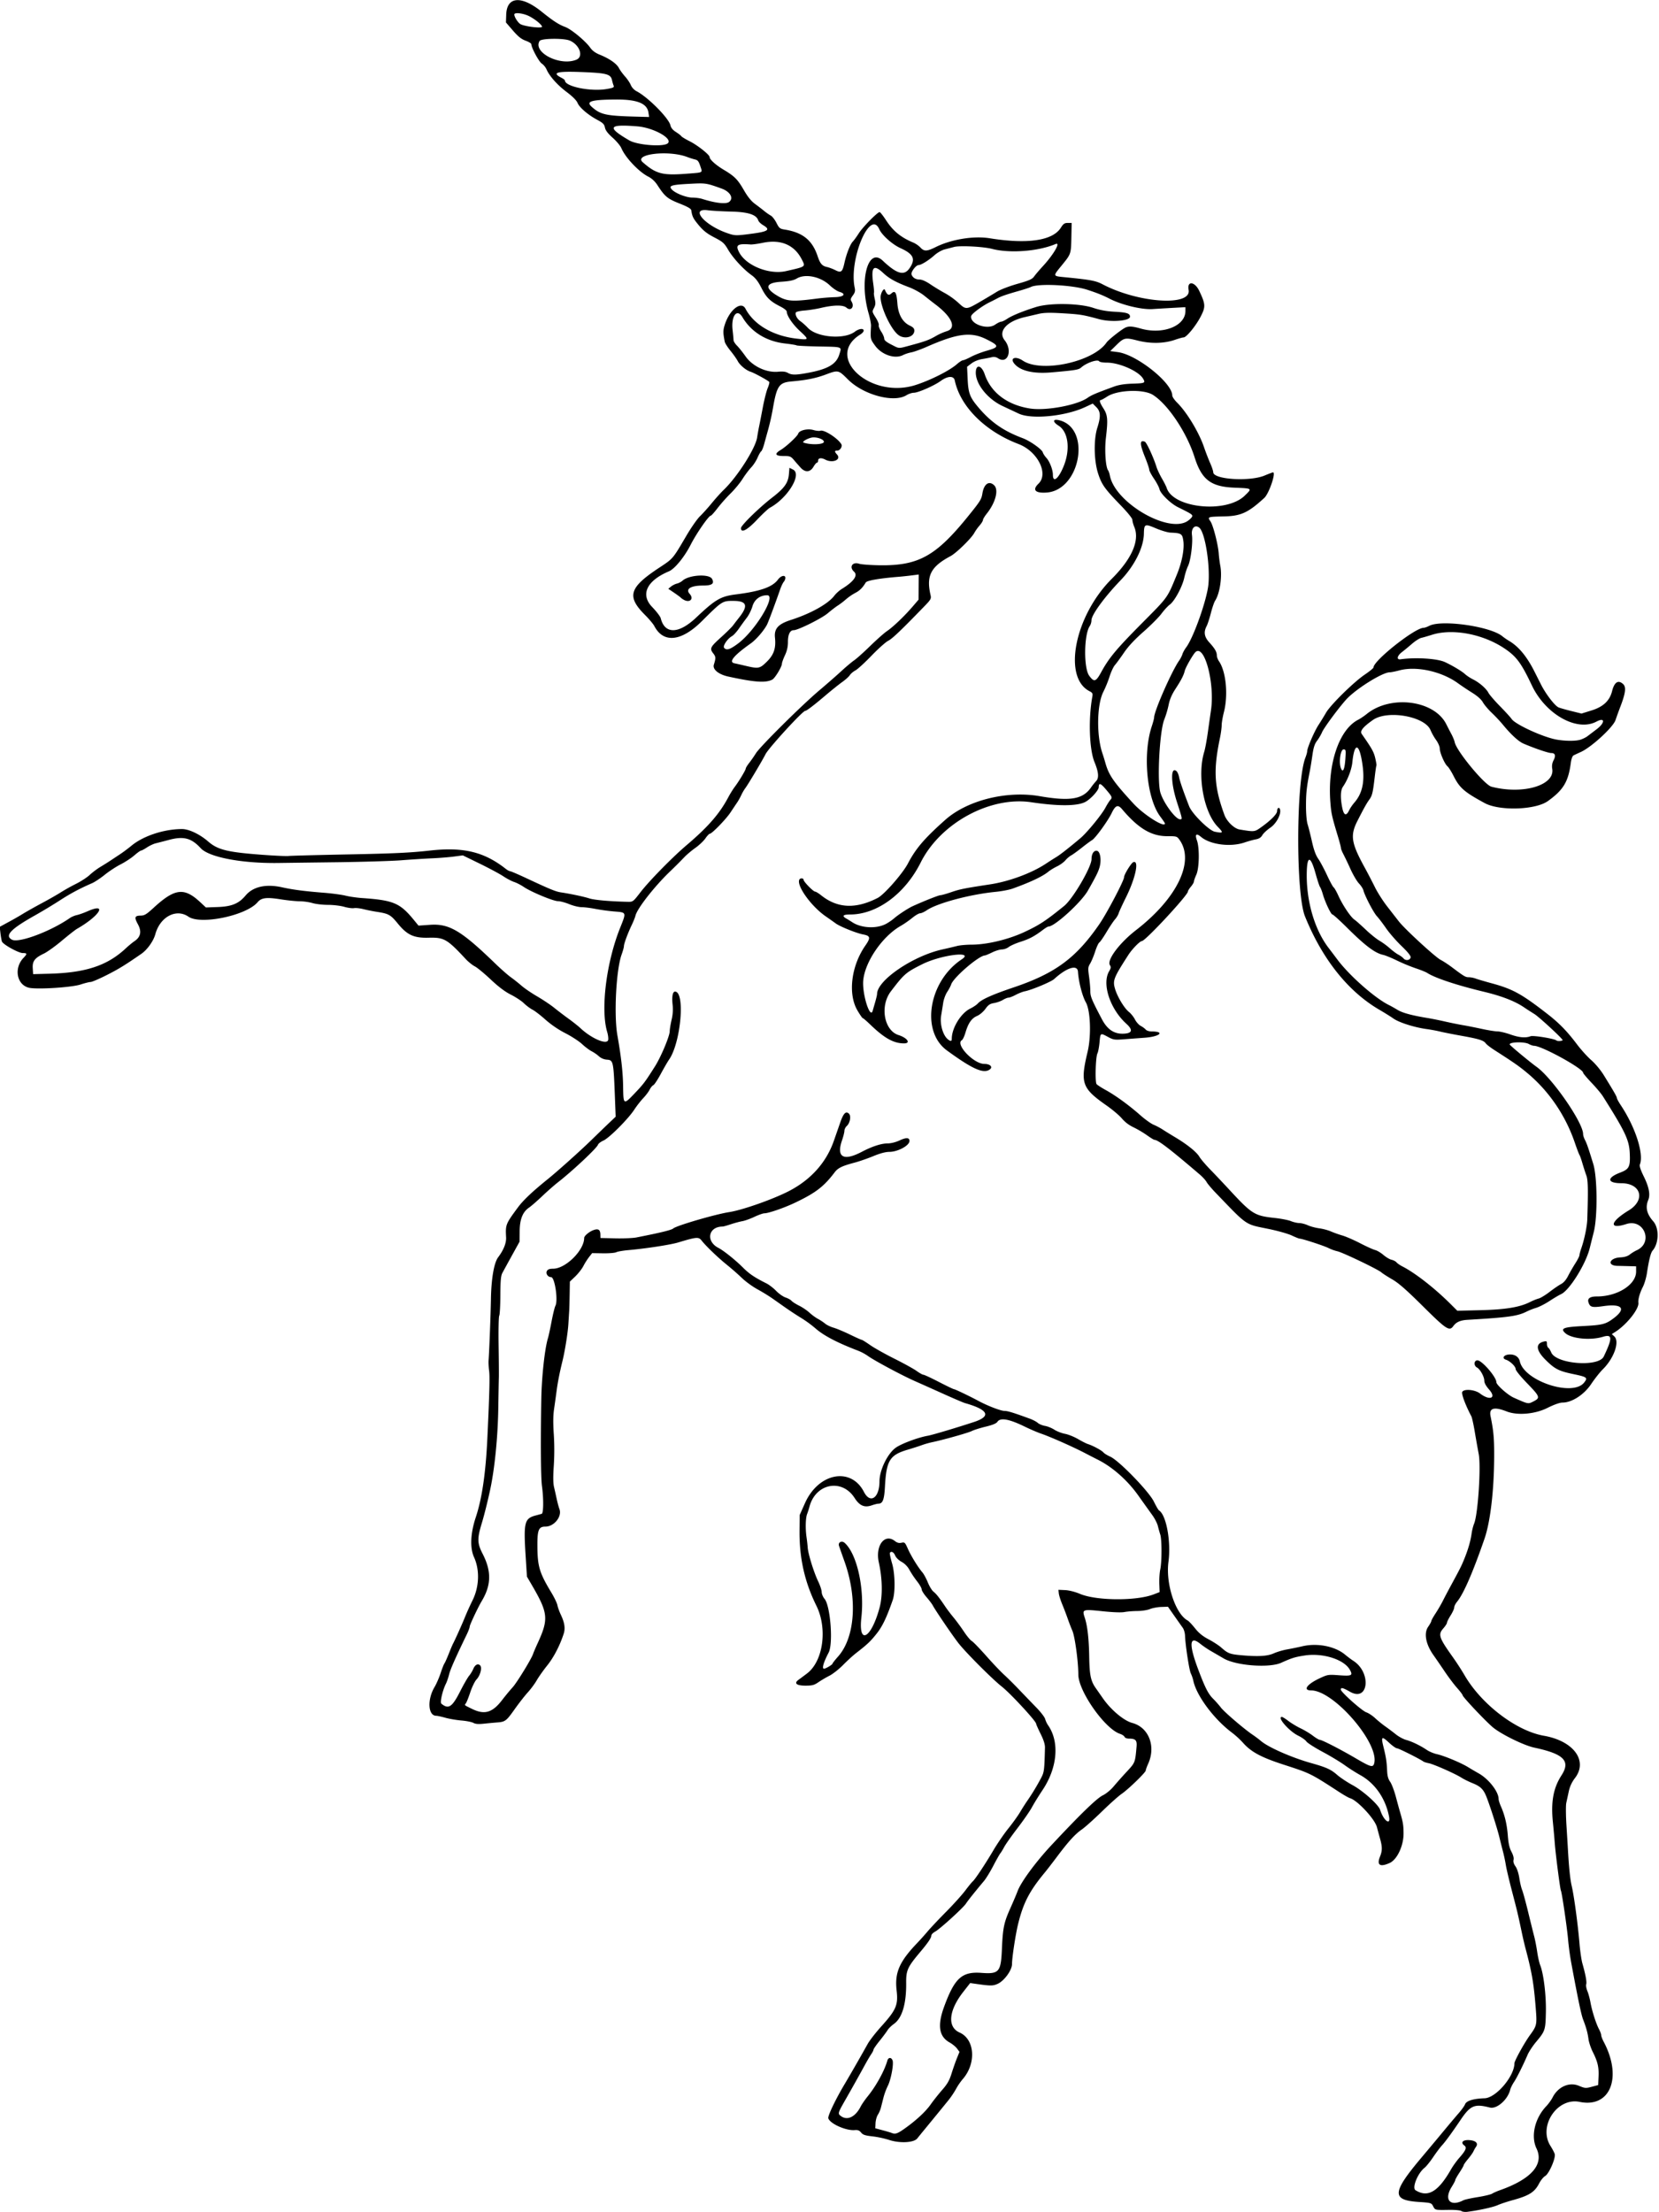 <?xml version="1.0"?>
<svg xmlns="http://www.w3.org/2000/svg" height="275.4" width="206.55" viewBox="0 0 206.55 275.4">
  <path d="M181.95 275.25c-.124-.088-.799-.152-1.5-.142-1.805.027-1.77.035-2.017-.445-.22-.427-.258-.438-1.807-.543-3.397-.232-3.332-1.148.394-5.573.773-.918 1.979-2.36 2.68-3.207.701-.846 1.566-1.873 1.922-2.281.356-.409.708-.901.781-1.094.167-.438 1.029-.704 2.437-.751 1.416-.048 3.703-2.73 3.71-4.352.003-.312 1.232-2.541 1.94-3.515.854-1.173.879-1.292.712-3.374-.254-3.167-.477-4.447-1.333-7.65a51.44 51.44 0 01-.444-1.95c-.443-2.104-.513-2.395-1.181-4.95-.346-1.32-.687-2.771-.76-3.225a20.494 20.494 0 00-.347-1.65 124.87 124.87 0 01-.471-1.875c-.274-1.131-1.24-4.123-1.645-5.1-.354-.85-.731-1.204-1.7-1.592-.465-.187-1.082-.492-1.371-.678-.752-.485-3.467-1.687-4.067-1.8-.28-.054-.575-.146-.658-.206-.456-.33-3.09-1.65-3.296-1.65-.133 0-.578-.313-.988-.697-.913-.854-1.017-.778-.697.514.32 1.291.406 1.847.455 2.968.029.657.134 1.041.379 1.385.186.262.506 1.101.71 1.866.204.764.44 1.626.525 1.915.368 1.257.43 1.636.433 2.662.005 1.523-.802 3.241-1.719 3.658-1.21.55-1.638.277-1.218-.773.3-.753.303-1.212.01-2.252-.127-.45-.3-1.09-.384-1.42-.259-1.014-2.408-3.333-3.352-3.616-.17-.05-.747-.377-1.283-.725-3.67-2.382-3.62-2.357-6.995-3.454-2.816-.915-4.047-1.58-5.066-2.739a10.69 10.69 0 00-1.351-1.237c-2.237-1.671-4.417-4.594-4.813-6.454a4.512 4.512 0 00-.314-.923c-.201-.393-.682-3.533-.722-4.714-.012-.337-.14-.775-.287-.975-.147-.2-.62-.87-1.053-1.488l-.786-1.125-.838.028c-.461.015-1.09.133-1.4.262-.31.13-1.008.238-1.556.242-.547.004-1.277.061-1.624.128-.39.075-1.436.037-2.747-.102-2.481-.261-2.54-.24-2.19.816.33.995.515 2.624.552 4.851.037 2.264.192 3.02.801 3.885.255.363.656.937.891 1.275 1.013 1.458 2.609 2.798 3.67 3.083 2.053.551 2.966 2.902 1.975 5.086-.163.36-.297.732-.297.829 0 .24-2.173 2.348-3 2.91-.371.252-1.485 1.247-2.475 2.211-.99.964-2.104 1.961-2.475 2.217-.832.572-1.647 1.465-3.075 3.365-.604.805-1.295 1.7-1.535 1.989-1.925 2.319-2.695 3.807-3.34 6.45-.318 1.308-.754 4.183-.752 4.963.002.75-.967 2.087-1.778 2.453-.606.273-.86.273-2.813-.006l-.618-.088-.857 1.095c-1.826 2.334-2.012 4.38-.46 5.066 1.906.843 2.102 3.85.379 5.814a7.876 7.876 0 00-.83 1.22c-.21.39-.631 1.017-.938 1.395a687.254 687.254 0 01-2.87 3.513 125.88 125.88 0 00-1.015 1.246c-.42.53-2.175.621-3.498.182a12.274 12.274 0 00-2.092-.447c-.902-.099-1.172-.19-1.4-.472-.214-.263-.408-.339-.786-.306-1.09.094-3.08-.793-3.294-1.468-.091-.288.933-2.425 2.076-4.33a248.91 248.91 0 002.826-4.93c.236-.426.996-1.405 1.69-2.175 1.86-2.065 2.12-2.67 1.913-4.475-.256-2.226.337-3.589 2.578-5.928.338-.352.918-1 1.289-1.439.371-.439 1.413-1.543 2.314-2.453.902-.91 1.968-2.094 2.37-2.63.402-.536.815-1.043.918-1.125.277-.222 1.583-2.188 2.59-3.9.486-.824 1.319-2.039 1.851-2.7.533-.66 1.188-1.571 1.456-2.025.268-.454.676-1.095.907-1.424a28.373 28.373 0 001.762-2.926c.332-.658.362-.914.433-3.675.01-.414-.158-.95-.543-1.726-.307-.62-.558-1.186-.558-1.259 0-.318-3.189-3.767-4.275-4.624-1.21-.955-4.546-4.303-5.422-5.441-.808-1.05-2.852-4.058-3.181-4.68-.096-.18-.444-.64-.773-1.021-.33-.38-.6-.814-.6-.964 0-.149-.258-.6-.574-1.003a12.21 12.21 0 01-.94-1.405 2.53 2.53 0 00-.982-1.014c-.364-.2-.694-.526-.804-.79-.177-.427-.496-.586-.656-.327-.041.067.084.67.28 1.34.366 1.262.404 3.593.072 4.539-.779 2.221-1.288 3.283-2.009 4.186-.773.97-1.143 1.319-2.555 2.414-.372.289-1.1.953-1.616 1.477s-1.278 1.123-1.69 1.333c-.413.209-1.032.574-1.377.81-.534.366-.773.43-1.617.43-1.126 0-1.47-.3-.85-.739.183-.13.657-.483 1.053-.784 2.01-1.529 2.565-5.58 1.157-8.43-1.46-2.953-2.126-5.92-2.097-9.329l.017-1.956.657-1.476c1.684-3.781 5.732-4.553 7.348-1.4.783 1.526 1.927.745 1.932-1.321.004-1.388.98-3.416 2.009-4.175.672-.495 2.791-1.29 4.007-1.5.567-.1 3.487-.97 5.757-1.715 2.175-.716 1.792-1.519-1.121-2.349-.206-.058-1.388-.563-2.625-1.12a764.688 764.688 0 00-3.675-1.645c-1.604-.71-5.064-2.568-5.826-3.128a6.16 6.16 0 00-1.2-.636c-2.622-1.004-4.3-1.886-5.337-2.808a14.407 14.407 0 00-1.725-1.255 42.621 42.621 0 01-1.987-1.305l-1.697-1.193a23.882 23.882 0 00-1.791-1.09c-.602-.33-1.467-.96-1.923-1.402a32.517 32.517 0 00-1.859-1.63c-1.109-.892-2.629-2.35-3.156-3.03-.364-.47-.61-.45-2.9.239-.984.296-4.016.762-6.224.958-.66.058-1.334.176-1.498.261-.164.086-.907.147-1.652.135l-1.354-.022-.38.485a8.45 8.45 0 00-.71 1.123c-.18.35-.632.93-1.004 1.287l-.677.649-.026 1.563c-.014.86-.04 1.8-.058 2.088l-.103 1.65c-.067 1.084-.425 3.328-.731 4.575-.352 1.432-.587 2.626-.726 3.675-.081.619-.226 1.652-.32 2.297-.121.818-.132 1.77-.037 3.15a31.733 31.733 0 010 3.928c-.095 1.362-.085 2.165.033 2.663.092.391.244 1.066.336 1.5.093.433.244.99.336 1.237.34.919-.664 2.171-1.742 2.174-.853.002-1.016.398-1.004 2.44.015 2.522.256 3.322 1.741 5.779.363.601.702 1.31.753 1.575.05.265.243.798.426 1.184.461.968.57 1.68.36 2.34-.466 1.455-1.238 2.949-2.048 3.958-.485.605-1.074 1.438-1.309 1.85-.234.413-.736 1.092-1.116 1.51-.38.417-1.129 1.378-1.665 2.135-1.015 1.433-1.154 1.537-2.163 1.612-.337.025-1.057.093-1.6.15-.717.076-1.087.05-1.35-.098-.2-.111-.868-.245-1.487-.296-.619-.052-1.517-.205-1.995-.34s-.991-.248-1.14-.248c-1.023 0-1.143-2.01-.213-3.575.229-.385.57-1.166.758-1.736.188-.57.4-1.11.471-1.2s.313-.632.54-1.203c.225-.572.468-1.146.54-1.275.232-.425 1.216-2.62 1.516-3.386a34.5 34.5 0 01.92-2.025c.822-1.67.891-3.76.178-5.325-.534-1.173-.457-2.971.214-4.996.773-2.331 1.234-5.488 1.44-9.854.259-5.52.314-7.624.22-8.346-.06-.442-.09-1.04-.069-1.329.089-1.23.257-5.64.293-7.65.044-2.523.386-4.498.895-5.175.68-.904 1.029-1.773.992-2.475-.084-1.592-.057-1.66 1.436-3.69.689-.937 1.772-1.965 3.81-3.613 1.18-.953 4-3.482 5.339-4.787.753-.734 1.75-1.697 2.214-2.139l.844-.803-.082-2.122c-.188-4.876-.195-4.912-1.047-4.98a1.67 1.67 0 01-.954-.413 4.693 4.693 0 00-.906-.627c-.281-.142-.821-.547-1.2-.9-.38-.353-1.313-.96-2.075-1.349a12.425 12.425 0 01-2.473-1.682c-.598-.536-1.324-1.096-1.614-1.245-.29-.148-.772-.507-1.07-.798-.299-.29-1.03-.774-1.625-1.073-.74-.373-1.535-.972-2.515-1.894-.788-.743-1.677-1.475-1.975-1.628-.298-.153-.812-.568-1.142-.922-2.324-2.492-2.682-2.696-4.627-2.646-1.825.048-2.66-.339-3.828-1.772-.883-1.083-1.128-1.221-2.57-1.445a22.342 22.342 0 01-1.735-.346c-.418-.107-.934-.161-1.148-.12-.214.04-.76-.034-1.214-.166-.453-.132-1.36-.24-2.015-.24s-1.522-.1-1.927-.223a6.656 6.656 0 00-1.593-.225c-.47-.001-1.538-.11-2.371-.242-1.775-.28-2.4-.202-2.875.36-1.401 1.66-7.092 2.848-8.61 1.8-1.522-1.052-3.528.011-4.124 2.185-.232.847-.998 1.924-1.727 2.43-2.054 1.423-2.854 1.913-4.358 2.672-.92.464-1.806.843-1.968.843-.163 0-.727.141-1.253.313-1.14.373-5.493.641-6.452.398-1.506-.382-1.87-2.443-.656-3.71.487-.508.474-.6-.085-.6-.528 0-2.455-1.065-2.597-1.435-.05-.133-.134-.599-.186-1.036l-.093-.794 1.03-.561c.568-.3 1.403-.78 1.857-1.06.454-.28 1.534-.887 2.4-1.35.866-.464 1.92-1.066 2.341-1.338a24.04 24.04 0 011.875-1.046c.61-.304 1.38-.805 1.71-1.114.33-.308.927-.757 1.328-.997s.983-.605 1.292-.812l1.222-.811c.361-.24.96-.69 1.332-.999 1.477-1.228 4.039-2.077 6.3-2.087.867-.004 2.212.635 3.271 1.552 1.2 1.04 2.408 1.334 6.78 1.656 1.525.113 2.977.178 3.224.145.248-.032 3.623-.121 7.5-.197 5.64-.11 7.658-.205 10.087-.477 4.183-.468 6.758.153 9.469 2.286.197.155.434.282.526.282s1.011.395 2.043.878c2.943 1.376 3.632 1.66 4.275 1.757 1.26.19 2.877.534 3.552.754.61.199 2.562.372 4.765.421.662.015.673.007 1.611-1.207 1.1-1.423 3.94-4.321 5.712-5.828 2.706-2.3 4.131-3.939 5.221-6 .219-.412.575-.986.793-1.274.535-.71 1.372-2.105 1.372-2.288 0-.081.193-.394.428-.694.236-.3.614-.843.84-1.206.533-.85 5.694-5.97 7.88-7.816.928-.784 2.17-1.869 2.757-2.412.589-.543 1.306-1.145 1.595-1.34.289-.193 1.185-.997 1.992-1.785.808-.788 1.747-1.62 2.089-1.85.75-.504 2.173-1.864 3.188-3.046l.744-.867.01-1.565.01-1.566-.904.114c-.497.062-1.173.135-1.503.161-2.471.198-4.04.468-4.191.721-.388.651-.753 1.014-1.305 1.296a6.791 6.791 0 00-1.149.79 9.68 9.68 0 01-1.005.77c-.248.154-.822.593-1.275.976-.77.65-3.698 2.103-4.236 2.103-.454 0-.714.522-.716 1.437a3.745 3.745 0 01-.375 1.69c-.205.442-.374.915-.375 1.05-.002.376-.859 1.791-1.191 1.97-.82.438-2.176.346-5.482-.374-1.216-.265-1.983-.894-1.801-1.477.255-.818.248-.995-.058-1.384-.489-.621-.403-.806.922-2 .68-.613 1.372-1.297 1.537-1.521s.491-.648.725-.942c1.184-1.49.997-2.085-.655-2.096-1.408-.01-1.434.007-3.956 2.517-2.562 2.55-4.796 2.782-5.925.615-.132-.253-.645-.865-1.14-1.36-2.336-2.336-2.013-3.422 1.76-5.91 1.733-1.143 1.651-1.047 3.386-4 .585-.996 1.34-2.076 1.678-2.4.337-.324 1-1.06 1.47-1.635.471-.575 1.14-1.317 1.487-1.65 1.704-1.634 3.955-5.168 4.159-6.53.055-.371.164-.978.242-1.35s.287-1.45.467-2.4c.179-.948.45-2.018.601-2.376.152-.358.242-.706.2-.774-.1-.163-1.864-1.128-2.331-1.276-.565-.18-1.335-.821-1.6-1.336-.132-.254-.533-.824-.893-1.265-.359-.441-.681-.948-.717-1.125-.22-1.104-.22-1.43 0-2.12.6-1.885 2.05-3.01 2.58-2 1.048 1.996 3.432 3.39 6.367 3.726 1.572.179 1.586.145.4-.956-.922-.855-1.631-1.91-1.631-2.423 0-.12-.352-.396-.781-.614-1.283-.65-1.756-1.111-2.364-2.309-.418-.824-.747-1.251-1.23-1.597-1.025-.737-2.311-2.13-2.91-3.153-.493-.845-.655-.989-1.731-1.55-.906-.47-1.365-.83-1.935-1.515-.693-.833-.815-1.075-.931-1.85-.032-.213-.421-.44-1.468-.856-1.503-.596-1.812-.853-2.745-2.282-.315-.482-.707-.845-1.16-1.074-1.169-.593-2.85-2.377-3.336-3.54-.12-.288-.607-.869-1.08-1.291-.607-.54-.893-.917-.963-1.268-.083-.413-.245-.577-.938-.95-1.17-.628-2.228-1.534-2.472-2.118-.13-.316-.625-.81-1.364-1.364-1.162-.874-2.136-1.972-2.505-2.824a1.9 1.9 0 00-.593-.716c-.357-.234-1.295-1.981-1.295-2.413 0-.093-.32-.286-.712-.43-.536-.196-.928-.51-1.58-1.264l-.866-1.003.034-.983c.078-2.252 1.866-2.401 4.399-.369 1.464 1.175 2.14 1.614 2.948 1.914.765.285 2.535 1.754 3.127 2.597.255.363.64.64 1.205.868 1.167.47 2.074 1.105 2.35 1.645.13.253.47.721.755 1.04.286.318.614.806.73 1.084.123.293.415.61.698.755 1.428.733 4.041 3.367 4.24 4.272.066.297.292.57.673.81.315.2.618.434.672.522s.516.369 1.025.624c1 .501 2.502 1.69 2.502 1.98 0 .298.774.996 1.746 1.575 1.36.81 1.743 1.196 2.516 2.535.478.829.914 1.37 1.38 1.713.376.275.896.676 1.158.891.261.215.627.47.813.568.185.098.504.506.708.908.335.662.43.74 1.012.832 2.252.353 3.45 1.32 4.114 3.317.307.922.56 1.216 1.156 1.344.26.056.737.237 1.062.4.708.36.87.227 1.12-.913.243-1.106.714-2.312 1.032-2.642.16-.168.505-.642.766-1.054.477-.755 2.315-2.625 2.58-2.625.079 0 .439.455.8 1.012.865 1.334 1.841 2.135 3.387 2.78.289.12.689.397.889.613.465.505.808.497 1.9-.047 1.95-.97 4.73-1.425 6.741-1.1 4.707.758 7.833.295 8.846-1.31.314-.497.46-.598.863-.598h.486l-.034 1.687c-.045 2.196-.033 2.16-1.183 3.572-1.15 1.414-1.17 1.347.425 1.504 3.174.313 3.789.43 4.65.88 4.478 2.345 11.093 2.771 10.703.69-.216-1.153.766-1.056 1.327.131.786 1.661.803 1.977.17 3.2-.597 1.154-1.772 2.586-2.121 2.586-.116 0-.6.134-1.074.298-1.36.469-3.035.504-4.643.096-1.576-.4-1.709-.37-2.695.6l-.725.712.951.126c2.363.315 6.774 3.832 6.774 5.402 0 .16.274.56.608.891 1.207 1.195 2.704 3.672 3.34 5.525.211.618.557 1.515.768 1.992.211.476.384.991.384 1.144 0 .904 4.533 1.191 6.41.405.513-.215.978-.391 1.031-.391.406 0-.494 2.643-1.084 3.183-2.011 1.843-2.91 2.256-5.02 2.3-2.06.045-2.073.05-1.68.62.335.486.958 2.919 1.03 4.022.028.412.114 1.087.192 1.5.257 1.353-.055 3.456-.646 4.359-.12.183-.355.87-.523 1.527-.168.658-.407 1.39-.532 1.63-.394.756-.293 1.344.35 2.05.68.744.922 1.167.922 1.613 0 .178.123.504.273.723.872 1.27 1.153 4.173.61 6.31-.156.61-.282 1.353-.281 1.65 0 .295-.096 1.01-.216 1.588-.84 4.044-.723 6.058.557 9.568.3.82 1.22 1.708 1.886 1.817 1.883.309 1.857.312 2.724-.307 1.173-.837 1.947-1.622 1.947-1.977 0-.379.238-.554.352-.258.216.564-.41 1.783-1.188 2.312-.419.285-.869.706-1 .935-.17.295-.407.448-.814.523-.316.059-.94.231-1.386.384-1.757.602-4.278.281-5.433-.69-.593-.5-.784-.332-.507.445.336.943.29 3.441-.077 4.252-.163.36-.297.742-.297.85s-.169.398-.375.643c-.206.246-.375.518-.375.606 0 .458-5.306 6.17-5.732 6.171-.242.001-1.21.991-1.673 1.709-1.846 2.864-1.975 3.189-1.675 4.22.288.993 1.16 2.444 1.74 2.898.246.194.582.614.746.935s.487.68.719.8c.232.12.51.325.617.454.11.133.43.236.739.237 1.717.007 1.025.642-.85.78-.801.059-1.996.148-2.656.199-1.099.084-1.26.06-1.92-.295-.969-.52-.948-.532-1.06.678-.055.585-.171 1.198-.259 1.362-.228.426-.316 3.582-.107 3.834.092.11.612.446 1.156.745 1.217.67 2.896 1.894 4.295 3.13.58.514 1.323 1.045 1.65 1.181.327.136.831.403 1.12.592.289.19.998.627 1.575.973 1.491.891 2.651 1.826 3 2.417.165.28.773.994 1.35 1.587.578.594 1.624 1.7 2.325 2.459 2.881 3.116 3.18 3.303 5.715 3.577.792.086 1.695.263 2.006.392s.777.238 1.035.24c.258.002.74.126 1.07.276.33.15.97.321 1.424.381s1.105.233 1.448.385c.343.151.988.381 1.433.51.446.13 1.448.566 2.227.97.78.403 1.613.78 1.854.838.24.057.703.333 1.03.613.326.28.783.55 1.015.6.232.051.507.195.61.32.103.124.429.349.723.5 1.602.819 4.018 2.702 6 4.677l.85.848 2.843-.068c3.122-.075 4.895-.362 6.165-.997.4-.2.91-.407 1.132-.46.222-.054.832-.426 1.355-.827.523-.4 1.167-.84 1.432-.977.306-.158.62-.523.862-1 .21-.414.615-1.118.901-1.565.286-.447.52-.909.52-1.026 0-.117.103-.506.23-.865.373-1.058.714-2.702.742-3.586.12-3.689.095-4.906-.117-5.475-.123-.33-.34-1.005-.485-1.5-.143-.495-.31-.968-.37-1.05-.06-.083-.324-.779-.587-1.547-1.156-3.374-3.206-6.387-5.863-8.613-1.038-.87-1.652-1.3-4.125-2.887-.495-.317-.982-.692-1.081-.832-.275-.386-.83-.56-3.044-.958-1.114-.2-2.31-.436-2.66-.526a20.17 20.17 0 00-1.725-.316c-1.517-.214-3.378-.809-4.08-1.304-.326-.23-1.113-.721-1.75-1.092-3.894-2.27-7.11-6.307-9.26-11.625-1.152-2.85-1.114-16.773.054-19.766.122-.311.221-.671.221-.8 0-.41.883-2.458 1.406-3.26.278-.426.699-1.112.936-1.525.56-.975 3.43-3.8 4.82-4.745.6-.405 1.09-.806 1.09-.889 0-.855 5.161-4.938 6.241-4.938.123 0 .44-.112.704-.248 1.536-.795 7.589.065 9.092 1.292.214.174.586.432.828.574 1.19.695 2.218 1.929 3.161 3.794l.826 1.638c.615 1.22 1.748 2.687 2.214 2.868.225.087.955.293 1.623.457l1.212.3 1.267-.395c1.438-.449 2.241-1.205 2.536-2.388.281-1.13.763-1.445 1.371-.895.402.363.318 1.098-.31 2.752a47.51 47.51 0 00-.627 1.725c-.277.88-2.981 3.374-4.313 3.98-.385.174-.8.37-.924.434-.133.07-.27.45-.332.927-.31 2.345-.92 3.362-2.853 4.753-1.543 1.111-6.028 1.254-7.873.251-2.544-1.382-3.118-1.882-3.866-3.367-.276-.547-.619-1.092-.763-1.211-.354-.292-.963-1.7-.963-2.223 0-.233-.203-.704-.452-1.047a6.927 6.927 0 01-.69-1.22c-.692-1.729-5.36-2.56-7.18-1.277-1.248.88-1.645 1.378-1.389 1.744 1.27 1.817 1.497 2.224 1.678 3 .111.474.178.886.15.914-.028.029-.122.657-.208 1.397-.231 1.985-.317 2.35-.667 2.838-.356.496-.662 1.043-1.48 2.646-.929 1.822-.79 2.753.856 5.762a77.82 77.82 0 011.313 2.52c.316.644.995 1.711 1.51 2.372l1.459 1.876c.749.964 4.546 4.457 5.213 4.796.309.157.92.556 1.36.886 1.571 1.182 1.727 1.275 2.14 1.275.229 0 .607.072.84.16.232.089 1.156.36 2.055.605 2.593.706 3.704 1.32 6.931 3.833 1.443 1.123 2.429 2.138 3.644 3.752.507.673 1.31 1.56 1.782 1.97.486.42 1.158 1.226 1.544 1.85 1.283 2.076 1.64 2.7 1.64 2.862 0 .089.23.506.508.927 1.807 2.726 2.873 6.044 2.36 7.348-.075.193.08.67.483 1.49.657 1.335.833 2.27.554 2.942-.376.908-.183 1.728.622 2.643.762.867.72 2.734-.083 3.657-.226.26-.456 1.18-.698 2.786-.087.577-.316 1.353-.508 1.725-.373.722-.614 1.571-.558 1.97.106.763-1.45 2.726-2.881 3.634l-.427.271.314.293c.688.64-.042 2.718-1.436 4.093-.36.355-1.011 1.179-1.446 1.83-.886 1.327-2.402 2.309-3.566 2.309-.346 0-1.044.247-1.905.675-1.551.77-3.716.953-5.057.426-1.56-.612-2.211-.421-2.003.588.38 1.844.466 2.811.452 5.136-.025 4.191-.482 8.036-1.204 10.125-1.456 4.215-2.615 6.875-3.42 7.849-.193.233-.35.551-.35.707 0 .156-.203.603-.45.993-.248.39-.45.795-.45.9s-.203.42-.45.703c-.686.78-.563 1.15 1.2 3.622a33.105 33.105 0 011.425 2.198c2.09 3.624 6.448 6.955 9.884 7.554 3.702.646 5.52 3.11 3.881 5.262a4.095 4.095 0 00-.772 1.65l-.315 1.45c-.067.31-.058 1.558.02 2.775.077 1.216.163 2.617.19 3.112.12 2.144.277 3.656.46 4.425.295 1.235.773 4.772.983 7.275.077.907.235 1.987.353 2.4.398 1.4.565 2.31.476 2.594-.05.155.016.535.145.845.13.31.302.944.385 1.411.185 1.048.687 2.625 1.057 3.322.153.288.278.628.278.756s.141.5.314.827c2.348 4.44.815 8.263-2.999 7.477-2.798-.577-5.183 3.02-3.633 5.477.24.38.478.834.53 1.008.149.497-.697 2.453-1.186 2.743-.222.132-.558.543-.748.915-.56 1.093-1.252 1.532-3.303 2.092-.66.18-1.5.46-1.866.622-.592.261-2.256.628-3.76.828-.288.039-.625-.002-.75-.09zm.323-1.364c.136-.073.912-.24 1.725-.37.812-.13 1.612-.322 1.777-.428s.604-.299.975-.43c3.897-1.38 5.501-3.206 4.553-5.184-.736-1.534-.222-3.767 1.215-5.276.274-.289.625-.773.778-1.077.676-1.338 2.068-1.962 3.267-1.465.771.32.867.327 1.616.128l.796-.213.047-1.049c.054-1.18-.107-1.867-.724-3.092-.233-.464-.47-1.173-.525-1.575-.111-.812-.286-1.447-.676-2.457-.226-.588-.62-2.458-1.418-6.75a34.011 34.011 0 01-.458-3.3c-.14-1.528-.77-5.797-.884-5.98-.093-.151-.658-4.512-.76-5.87-.047-.619-.156-1.834-.242-2.7-.25-2.52.066-4.222 1.076-5.785 1.158-1.791.3-2.665-3.386-3.449-1.28-.272-4.076-1.639-5.138-2.512-.87-.714-3.787-3.803-3.787-4.009 0-.074-.308-.481-.684-.905-.376-.423-1.053-1.32-1.506-1.992a148.102 148.102 0 00-1.457-2.123c-.944-1.34-1.196-2.706-.645-3.5.216-.311.392-.632.392-.713 0-.08.241-.516.537-.967.295-.451.705-1.157.912-1.57.206-.413.668-1.29 1.027-1.95 1.14-2.1 1.281-2.381 1.658-3.316.466-1.156.76-2.183.887-3.102.054-.395.194-.946.31-1.225.48-1.146.873-7.113.572-8.672-.115-.597-.333-1.83-.486-2.742-.152-.911-.346-1.789-.43-1.95-.753-1.429-1.27-2.83-1.128-3.05.256-.395 1.579-.269 2.206.21 1.228.936 2.078.582 1.145-.477-.403-.458-.61-.836-.61-1.114 0-.5-.52-1.434-.917-1.646-.424-.227-.378-.891.06-.891.56 0 2.357 2.075 2.357 2.72 0 .336 1.423 1.602 2.175 1.935 1.834.813 1.775.802 2.454.455.864-.44.808-.596-.804-2.26-.839-.866-1.425-1.595-1.425-1.772 0-.324-.702-.995-1.208-1.155-.526-.168-.291-.592.358-.645.714-.06 1.242.268 1.37.848.539 2.455 6.586 4.45 8.009 2.642.484-.615.384-.692-1.396-1.065-1.765-.37-2.271-.632-3.41-1.765-1.187-1.18-1.274-2.015-.236-2.27.369-.09.413-.06.413.282 0 .21.074.428.165.484.091.057.256.318.366.582.606 1.451 5.89 1.862 6.54.509 1.112-2.32 1.089-2.815-.116-2.45-1.54.467-3.89.237-4.667-.457-.658-.588-.258-.755 2.098-.878 2.575-.134 2.922-.223 3.967-1.017 1.545-1.175.983-1.8-1.321-1.47-1.42.203-1.669.14-1.864-.474-.154-.486.193-.729 1.044-.729 2.569 0 4.888-1.47 4.888-3.097v-.653l-.788-.022c-.433-.012-1.123-.029-1.533-.037-1.336-.028-1.02-.985.348-1.055.536-.027.92-.143 1.194-.362.222-.177.606-.413.854-.524 2.109-.953.912-3.975-1.293-3.265-2.213.713-2.042-.277.295-1.696 2.123-1.29 1.556-3.382-.92-3.387-1.77-.003-1.844-.671-.144-1.32 1.135-.434 1.276-.723 1.194-2.447-.077-1.628-.564-2.655-3.36-7.079-.197-.312-.829-1.063-1.403-1.667-.574-.604-1.044-1.164-1.044-1.243 0-.518-5.12-3.333-6.095-3.351-.154-.003-.449-.102-.655-.22-.54-.31-2.427-.266-2.389.055.014.11 2.447 2.135 3.36 2.795 1.966 1.422 5.779 6.934 5.779 8.356 0 .156.1.478.223.715.24.465.43 1.014 1.048 3.03.506 1.65.54 6.553.058 8.449a411.35 411.35 0 00-.507 2.025c-.486 1.966-2.514 5.223-3.551 5.705-.273.127-.93.516-1.46.865-.53.348-1.272.728-1.65.843a8.506 8.506 0 00-1.136.44c-1.16.596-2.234.748-7.425 1.055-.884.052-1.39.276-1.756.777-.493.678-.86.438-3.816-2.495-2.028-2.012-3-2.863-3.79-3.318-.585-.337-1.198-.732-1.363-.878-.427-.377-4.846-2.495-5.475-2.623a5.34 5.34 0 01-1.1-.4c-.56-.283-3.282-1.171-3.591-1.171-.085 0-.53-.178-.988-.394-.459-.217-1.764-.585-2.9-.817-2.969-.607-2.543-.316-6.563-4.49-.516-.535-1.028-1.143-1.136-1.35-.11-.205-.49-.624-.848-.93-3.738-3.199-5.204-4.32-5.652-4.32-.068 0-.488-.26-.935-.579a13.136 13.136 0 00-1.677-.987 4.323 4.323 0 01-1.425-1.082c-.308-.371-1.167-1.1-1.91-1.62-3.079-2.154-3.3-2.776-2.368-6.681.476-1.996.366-5.134-.216-6.164-.446-.789-.903-2.568-.98-3.81-.057-.939-1.396-.53-2.96.904-.382.35-2.788 1.356-3.651 1.527-.261.051-.772.25-1.135.443s-.768.35-.9.35-.448.128-.702.283c-.255.155-.749.33-1.098.39-.515.086-.72.224-1.083.73-.258.357-.699.73-1.038.877-.68.295-1.097.894-1.441 2.07-.133.454-.334.879-.447.945-.86.501 1.465 2.955 2.8 2.955.721 0 1.094.383.672.691-.776.568-2.16-.048-5.344-2.376-3.278-2.397-2.262-8.608 1.854-11.333 1.64-1.086-2.569-.566-4.913.606-2.042 1.022-2.246 1.198-3.91 3.38-1.386 1.82-.855 4.861.95 5.439 1.123.36 1.568 1.045.673 1.038-1.295-.012-2.437-.652-4.204-2.358-.45-.433-.863-.787-.919-.787-.056 0-.356-.434-.667-.965-1.2-2.05-.77-5.547.992-8.07.68-.975.632-1.212-.28-1.383-.824-.155-2.844-.965-3.391-1.361-.272-.196-.848-.603-1.281-.904-1.83-1.27-3.685-3.884-3.253-4.583.123-.2.515-.163.515.047 0 .234 1.207 1.469 1.436 1.469.095 0 .435.209.756.465 2.034 1.622 4.299 1.725 7.037.32.811-.416 3.101-3.027 3.764-4.292.979-1.867 2.055-3.124 4.647-5.427 2.74-2.435 7.63-3.66 11.76-2.947 3.816.658 5.376.388 6.402-1.108.15-.219.43-.566.622-.772.37-.398.308-1.116-.206-2.364-.647-1.574-.775-5.37-.273-8.126.075-.416.03-.505-.362-.707-3.348-1.732-1.82-9.395 2.792-13.99 2.465-2.457 3.464-4.71 2.828-6.377-.16-.365-.27-.797-.27-.963 0-.177-.6-.922-1.463-1.812-1.995-2.063-2.357-2.572-2.802-3.947-.52-1.607-.564-4.228-.096-5.705.444-1.4.412-2.021-.13-2.564l-.442-.441-.946.44c-2.47 1.149-6.676 1.56-8.27.809-.509-.24-1.412-.664-2.005-.94-1.86-.87-3.34-2.708-3.34-4.153 0-1.098.713-.966 1.112.205.777 2.278 2.816 3.816 5.64 4.254 1.974.307 5.82-.402 7.143-1.315.533-.368.98-.558 3.355-1.429.55-.201 1.292-.317 2.226-.348 1.604-.051 1.673-.084 1.343-.637-.552-.923-2.949-1.981-4.487-1.981-.476 0-.908-.072-.962-.159-.187-.301-1.586.174-2.245.761-.319.285-.697.347-3.7.612-2.267.2-3.92-.194-4.647-1.11-.557-.7.189-.947 1.075-.355 2.324 1.554 8.766.162 10.426-2.253.228-.331 1.725-1.527 2.293-1.831.427-.229.919-.207 1.933.086 2.777.8 5.595-.298 5.595-2.182v-.475l-1.462.081c-.805.045-1.99.115-2.634.157-1.348.088-3.847-.516-5.354-1.294-.802-.414-1.544-.711-2.775-1.112-1.852-.602-6.123-.81-7.03-.34-.155.079-.83.3-1.5.49-1.552.442-2.176.657-2.645.912-.206.112-.645.336-.975.496-.934.455-2.244 1.434-2.299 1.717-.187.97 1.989 1.757 2.973 1.075.298-.207.641-.376.762-.376s.454-.159.742-.352c.596-.402 1.961-.96 3.597-1.472 1.706-.533 5.387-.479 7.125.105.827.278 1.643.427 2.625.48 1.56.084 1.95.209 1.95.622 0 .523-2.343.713-3.825.311-2.066-.56-2.346-.605-4.542-.736-1.627-.097-2.349-.08-3 .07l-1.758.41c-2.268.533-3.346 1.79-2.475 2.887 1.014 1.276.367 3.017-.83 2.233a.944.944 0 00-.781-.137c-.228.058-.768.163-1.201.234-.474.078-1.004.294-1.33.544l-.544.414.07 1.506c.085 1.802.272 2.294 1.36 3.576 1.556 1.834 3.126 2.922 5.494 3.806.915.342 2.387 1.38 2.503 1.765.05.17.251.479.445.686.406.434.814 1.492.814 2.108 0 1.078.729.473 1.366-1.135.822-2.075.54-4.22-.653-4.974-.835-.526-.721-.912.192-.65 3.884 1.114 2.478 8.659-1.672 8.969-1.426.107-1.835-.327-1.033-1.095 1.303-1.248-.1-4.035-2.491-4.948-4.164-1.59-7.241-4.662-7.928-7.915-.126-.596-.87-.568-1.745.065-.827.6-2.824 1.473-3.366 1.473-.225 0-.632.137-.903.305-1.585.979-5.363-.041-7.29-1.968-1.185-1.185-1.197-1.188-2.777-.6-1.23.457-2.381.688-4.222.85-1.577.137-1.854.539-2.346 3.403a30.273 30.273 0 01-.55 2.475c-.177.638-.42 1.513-.537 1.945s-.283.827-.367.879-.286.407-.45.79-.521.932-.797 1.22c-.275.29-.756.93-1.069 1.426-.312.495-.98 1.305-1.485 1.8a20.763 20.763 0 00-1.63 1.837c-.393.516-.772.938-.843.938-.255 0-1.799 2.232-2.506 3.625-.77 1.514-1.98 2.996-2.697 3.3-2.782 1.177-3.59 2.897-2.088 4.452.53.549 1.007 1.175 1.061 1.392.503 2.009 2.232 1.98 4.405-.075 2.408-2.275 3.053-2.652 4.96-2.893 3.04-.384 4.544-.914 5.23-1.842.36-.497.923-.623.923-.208 0 .138-.09.357-.202.487s-.308.541-.437.912c-.67 1.922-1.506 4.162-1.66 4.443-.437.793-1.345 1.837-2.004 2.305-2.133 1.513-2.798 2.324-2.034 2.481.227.047.817.181 1.312.298 1.69.4 1.831.374 2.717-.499.876-.862 1.151-1.675 1.013-2.994-.117-1.123.4-1.695 1.997-2.207 2.47-.794 4.613-1.991 5.394-3.016.213-.278.632-.657.933-.842 1.491-.917 2.033-1.68 1.521-2.144-.64-.58-.204-1.264.632-.99.271.09 1.438.175 2.593.19 4.79.063 6.963-1.142 10.955-6.076 1.542-1.905 1.683-2.13 1.8-2.862.19-1.176.805-1.618 1.446-1.039.616.558.207 2.16-.91 3.56-.257.321-.466.673-.466.783s-.193.42-.428.692a5.806 5.806 0 00-.638.893c-.349.67-2.236 2.519-2.97 2.91-2.459 1.314-3.042 2.445-2.491 4.837.106.464.055.558-.784 1.425-2.879 2.973-3.966 4.01-4.484 4.276-.319.164-1.262 1.006-2.095 1.872-.833.865-1.727 1.683-1.986 1.817-.26.134-.573.4-.699.59-.125.192-.547.574-.939.85-.39.276-1.352 1.046-2.136 1.712-1.438 1.221-2.311 1.885-2.48 1.885-.322 0-4.551 4.618-4.945 5.4-.39.777-2.169 3.767-2.498 4.2-.157.207-.39.604-.516.883s-.352.684-.499.9c-.147.216-.525.78-.84 1.255-.574.866-2.321 2.662-2.588 2.662-.079 0-.326.264-.549.586s-.79.855-1.258 1.184c-.468.33-1.093.859-1.387 1.177a59.113 59.113 0 01-1.783 1.778c-1.928 1.853-4.068 4.596-4.272 5.475-.048.207-.25.713-.447 1.125-.499 1.039-.988 2.356-.988 2.66 0 .14-.129.611-.287 1.047-.681 1.886-.977 7.51-.528 10.058.477 2.706.69 4.62.715 6.398.03 2.279.05 2.289 1.464.8 1.093-1.15 1.265-1.38 2.51-3.345.734-1.16 1.827-3.76 1.827-4.36 0-.228.104-.864.23-1.412a5.508 5.508 0 00.132-1.876c-.114-1.007.002-1.646.297-1.646 1.29 0 .73 6.363-.747 8.477-.172.246-.633 1.043-1.025 1.77-.393.727-.812 1.36-.931 1.406s-.324.294-.453.552-.493.74-.808 1.07c-.315.33-.814.971-1.11 1.425-.756 1.159-3.121 3.528-3.838 3.844-.327.144-.631.375-.675.513-.132.418-3.165 3.264-4.999 4.693-.44.344-1.318 1.116-1.95 1.716-.632.6-1.369 1.242-1.638 1.425-.794.541-1.158 1.463-1.167 2.959l-.009 1.275-.952 1.725a278.67 278.67 0 00-1.192 2.175c-.188.353-.242.951-.251 2.784-.006 1.284-.07 2.428-.14 2.543s-.106 1.764-.077 3.666c.029 1.901.042 3.727.03 4.057s-.043 1.983-.068 3.675c-.052 3.639-.447 7.633-1.016 10.275-.319 1.479-.733 3.137-1.02 4.085-.608 2-.595 2.554.09 3.89 1.113 2.175 1.075 3.894-.133 5.9-.432.718-1.48 2.94-1.48 3.137 0 .128-.164.572-.365.986-1.412 2.915-2.052 4.362-2.204 4.984-.096.395-.274.914-.394 1.154-.415.826-.762 2.323-.574 2.479.893.741 1.346.447 2.348-1.53.429-.845.927-1.712 1.107-1.928.181-.216.414-.599.519-.851.221-.534.584-.724.858-.45.274.277.023 1.253-.448 1.748-.207.218-.557.936-.777 1.596-.22.66-.47 1.286-.557 1.39-.187.23-.232.191.779.685 1.552.76 2.53.471 3.737-1.1.411-.536.997-1.245 1.301-1.575.536-.581 2.368-3.57 2.561-4.177.052-.164.314-.777.582-1.361 1.369-2.988 1.293-3.726-.738-7.208l-.61-1.047-.167-2.627c-.261-4.103-.137-4.612 1.214-4.976l.79-.216c.229-.065.247-1.886.034-3.438-.144-1.05-.177-5.381-.083-10.875.047-2.773.435-6.3.833-7.575.077-.248.278-1.18.447-2.074.17-.893.384-1.764.476-1.937.354-.661-.078-3.564-.53-3.564-.399 0-.706-.438-.534-.76.115-.215.319-.29.787-.293 1.556-.008 3.858-2.293 3.858-3.83 0-.26.64-.795 1.18-.983.59-.205.828-.04.838.58l.007.411 1.853.042c1.019.023 2.2-.026 2.625-.11 2.999-.59 4.365-.923 4.58-1.116.39-.354 5.265-1.778 6.992-2.043 1.602-.245 5.362-1.565 7.35-2.58 2.776-1.418 4.715-3.575 5.665-6.304l.807-2.315c.388-1.114.7-1.416 1.073-1.043.286.286.129 1.158-.273 1.522-.164.147-.297.416-.297.597s-.135.72-.3 1.2c-.722 2.096.176 2.618 2.454 1.426 1.309-.684 2.434-1.05 3.232-1.053.414 0 1.004-.148 1.479-.369.834-.388 1.235-.368 1.235.064 0 .573-1.443 1.356-2.507 1.36-.476.001-1.149.18-1.993.53-.702.29-1.753.655-2.337.81-1.55.411-2.065.661-2.474 1.2-1.358 1.796-2.39 2.582-5.014 3.824-1.319.623-3.237 1.283-3.734 1.283-.174 0-.737.2-1.252.443s-1.19.485-1.5.538c-.31.052-.953.224-1.427.382-.475.158-.935.287-1.023.287-1.775 0-2.135 1.825-.524 2.658.661.343 2.119 1.51 3.067 2.46.78.78 1.438 1.221 2.922 1.965.319.16.86.578 1.201.93.342.352.87.721 1.171.82.302.1.635.285.74.411.104.126.532.4.95.608s.995.599 1.284.868c.288.269.76.615 1.05.77.288.154.693.422.9.595.206.173.678.4 1.05.506.37.105 1.285.488 2.032.85.746.362 1.409.659 1.473.659s.533.293 1.043.65c.51.358 1.878 1.126 3.04 1.707 1.163.582 2.405 1.268 2.76 1.525.356.257.734.468.841.468s.978.405 1.936.9c.957.495 1.801.9 1.876.9.136 0 1.942.867 3.074 1.474 1.119.602 2.748 1.226 3.198 1.226.404 0 1.112.217 3.177.974.37.137.81.37.975.518.165.15.57.317.9.374.33.057.854.27 1.166.474.311.203.906.434 1.32.512.416.079 1.147.373 1.627.654s1.032.56 1.229.622c.606.188 1.716.786 1.924 1.037.11.131.494.37.856.53 1.073.474 4.806 4.319 5.428 5.59.272.555.559 1.05.637 1.098.911.563 1.519 3.865 1.181 6.417-.361 2.729.87 6.478 2.396 7.294.136.073.548.51.915.97.481.603.958.989 1.703 1.38.568.3 1.278.762 1.576 1.028.787.704 1.06.812 2.366.934 2.154.201 3.357.137 4.149-.221.398-.18 1.14-.401 1.65-.491.51-.09 1.386-.27 1.948-.4 1.846-.426 4.047.01 5.29 1.05.324.27.774.608 1 .751 2.313 1.461 1.933 5.196-.393 3.865-.875-.5-1.143-.564-1.143-.27 0 .303 2.641 2.656 3.183 2.836.27.09.762.415 1.092.722.33.308.903.774 1.275 1.035.37.262.964.709 1.318.993.355.283.927.592 1.273.685.715.192 1.781.71 2.576 1.249.297.202.86.437 1.249.522.896.197 2.983 1.066 3.887 1.62.38.232.968.578 1.306.767 1.259.704 2.49 2.284 2.49 3.196 0 .152.129.566.285.918.482 1.085.754 2.235.862 3.644.074.974.2 1.53.451 2.004.22.412.316.787.261 1.006-.058.23.025.509.241.813.194.271.392.877.48 1.468.084.554.24 1.215.346 1.468.107.254.44 1.469.739 2.7.3 1.232.641 2.61.76 3.064.12.454.29 1.331.38 1.95.089.619.256 1.361.372 1.65.424 1.061.75 3.744.708 5.827-.047 2.255-.083 2.367-1.224 3.732-.415.497-.89 1.218-1.055 1.603-.556 1.298-1.356 2.897-1.709 3.417-.192.284-.398.706-.456.937-.312 1.245-1.673 2.428-2.536 2.207-1.906-.49-2.42-.272-3.645 1.546-1.029 1.527-1.897 2.717-2.303 3.156-.229.247-.728.912-1.109 1.477-.381.564-.86 1.157-1.063 1.317-.857.675-1.598 2.507-1.131 2.798 1.533.958 2.825.2 4.418-2.592.236-.413.695-1.054 1.021-1.425.836-.952.98-1.303.633-1.556-.503-.368-.177-.717.62-.665.81.053 1.154.394.841.833a3.816 3.816 0 00-.32.566c-.073.167-.377.595-.675.952-.298.357-.541.704-.541.771 0 .068-.237.481-.525.92s-.525.86-.525.937c0 .078-.196.45-.434.829-1.028 1.63-.184 2.555 1.506 1.65zM85.128 74.666c-.165-.094-.334-.214-.375-.268s-.407-.323-.812-.6l-.737-.5.343-.279c.19-.153.52-.32.737-.37s.529-.215.694-.364c.802-.722 3.322-.873 3.672-.22.32.598.003.83-1.13.83-1.515 0-2.205.428-1.66 1.03.565.625.026 1.17-.732.74zm7.125-8.924c0-.331 2.282-2.562 3.883-3.795 1.524-1.176 1.995-1.833 2.085-2.916l.066-.796.45.225c1.145.571-.662 3.547-2.885 4.751-.206.112-.927.784-1.6 1.494-1.236 1.303-2 1.698-2 1.038zm7.44-7.51a37.26 37.26 0 01-.822-.937c-.414-.49-.503-.525-1.319-.525-1.037 0-1.168-.268-.367-.747.71-.424 2.09-1.707 2.197-2.042.132-.416 1.183-.66 1.909-.442.316.095.704.131.86.081.47-.148 2.148.935 2.596 1.675.17.282-.153.8-.5.8-.362 0-.37.117-.038.485.58.64-.524 1.122-1.46.638-.521-.27-.896-.208-.896.147 0 .127-.061.23-.136.23-.074 0-.274.236-.444.525-.4.677-1.021.722-1.58.113zm2.879-3.207c.052-.274-.654-.584-1.304-.574-.525.009-1.52.542-1.215.65.842.302 2.456.252 2.519-.076zm10.019 209.99c1.452-1.025 2.649-2.131 3.286-3.04.33-.469.972-1.278 1.425-1.796.648-.741.9-1.182 1.172-2.053.19-.61.49-1.465.666-1.9l.319-.788-.304-.411c-.167-.226-.581-.566-.92-.756-1.335-.745-1.546-2.116-.689-4.455 1.307-3.565 2.214-4.39 4.635-4.212 2.209.163 2.436-.1 2.559-2.951.114-2.64.25-3.305 1.038-5.065.386-.865.797-1.832.912-2.15.406-1.117 2.252-3.63 4.202-5.718 3.609-3.864 5.661-5.854 6.41-6.217.408-.198.98-.668 1.343-1.103a58.188 58.188 0 011.633-1.838c1.057-1.141 1.05-1.122 1.225-3.113.071-.807-.117-1.008-.946-1.008-.267 0-.5-.093-.548-.218-.046-.12-.302-.29-.57-.378-1.88-.62-5.179-5.315-5.184-7.378-.004-1.624-.428-4.74-.741-5.451a24.66 24.66 0 01-.577-1.5 38.18 38.18 0 00-.688-1.8c-.207-.495-.397-1.103-.424-1.35l-.048-.45.823.036c.502.021 1.235.208 1.875.476 2.044.855 7.006.888 9.152.06l.75-.288-.038-1.042c-.022-.573.032-1.38.12-1.792.201-.956.2-3.707-.002-4.327-.085-.26-.22-.743-.301-1.073-.08-.33-.392-.938-.691-1.35s-1.094-1.523-1.766-2.468c-1.33-1.869-3.177-3.504-4.999-4.422-.48-.242-1.176-.6-1.547-.794-1.53-.801-4.329-2.044-5.55-2.465-.454-.156-1.365-.547-2.025-.87-1.948-.95-3.03-1.141-3.395-.6-.142.21-.598.4-1.473.611-.698.169-1.474.414-1.725.544-.43.223-3.628 1.122-4.962 1.394a10.87 10.87 0 00-1.275.368c-.369.135-1.143.384-1.72.553-2.256.663-2.674 1.34-2.851 4.618-.087 1.615-.275 2.103-.81 2.108-.132.001-.501.094-.822.205-.912.318-1.522.058-2.142-.91-1.57-2.455-4.838-1.834-5.62 1.068a9.58 9.58 0 01-.289.91c-.2.479-.235 1.849-.075 2.925.055.371.12.945.143 1.275.058.804.765 3.086 1.305 4.206.24.498.436 1.096.436 1.328 0 .232.16.614.357.847.732.87 1.09 5.574.509 6.683-.643 1.228-.868 2.01-.578 2.01.206 0 1.06-.508 1.06-.632.001-.059.312-.457.691-.884 2.12-2.386 2.447-7.216.8-11.834-.338-.948-.648-1.83-.688-1.96-.134-.435.358-.673.717-.348 1.529 1.383 2.478 5.65 2.07 9.3-.391 3.501 1.235 2.602 2.272-1.256.39-1.448.352-3.592-.096-5.614-.464-2.089.724-3.671 2.002-2.666.279.22.51.28.814.213.4-.088.448-.043.795.742.393.89 1.273 2.32 1.808 2.94.178.206.484.77.68 1.253.195.483.513 1.002.705 1.154.35.276.727.751 1.476 1.867.221.33.682.938 1.025 1.35s.922 1.202 1.289 1.753c.367.552.805 1.08.975 1.172s.976.925 1.793 1.847c.817.923 1.822 1.982 2.234 2.353.411.372 1.258 1.211 1.881 1.866.624.654 1.582 1.65 2.13 2.211.547.562 1.041 1.203 1.097 1.426a2.9 2.9 0 00.37.788c1.442 2.07 1.167 5.282-.693 8.068-.479.718-1.073 1.68-1.32 2.14-.248.46-1.058 1.63-1.8 2.6-.743.972-1.485 2.024-1.65 2.339-.165.315-.379.666-.475.78-.096.114-.492.815-.88 1.557-.387.743-.903 1.587-1.144 1.875-1.2 1.434-2.026 2.469-2.257 2.83-.34.531-3.247 3.177-3.847 3.5-.26.141-.473.364-.473.494 0 .28-.41.887-1.376 2.034-1.595 1.894-1.771 2.283-1.755 3.886.025 2.567-.505 4.34-1.512 5.062-.321.23-.685.588-.808.794-.123.207-.567.802-.986 1.323-.42.52-.763 1.017-.763 1.102 0 .085-.124.333-.276.552-.152.22-.515.837-.807 1.373a282.217 282.217 0 01-2.49 4.446c-.886 1.563-.895 1.604-.443 1.921.794.556 1.78.059 2.427-1.226.134-.266.532-.84.884-1.275 1.042-1.287 2.079-3.176 2.43-4.428.12-.424.498-.438.65-.025.165.445-.204 2.413-.595 3.17a8.352 8.352 0 00-.54 1.468l-.327 1.283a3.405 3.405 0 01-.373.848c-.14.214-.268.68-.285 1.034l-.03.645.9.242c.495.133 1.002.283 1.125.333.458.185.722.1 1.589-.511zm60.348-38.873c-.436-2.256-1.75-4.147-3.587-5.162a23.054 23.054 0 01-1.95-1.243c-.536-.388-1.777-1.136-2.757-1.661-.98-.525-1.878-1.102-1.996-1.282-.117-.18-.578-.504-1.023-.722-1.14-.558-2.68-2.33-2.025-2.33.082 0 .45.229.818.51.368.28 1.048.69 1.513.91.464.22 1.147.63 1.519.914.37.283.758.515.861.515.27 0 2.599 1.197 4.515 2.322 1.849 1.084 2.125 1.156 2.268.587.628-2.504-5.05-9.059-7.848-9.059-1.078 0-.546-.762 1.055-1.51.996-.466 1.063-.476 2.423-.376 1.588.116 1.746.032 1.322-.705-.735-1.28-3.373-2.104-5.622-1.755-1.203.187-1.587.306-2.91.904-1.493.675-5.615.365-7.163-.538-.56-.327-1.313-.765-1.673-.972-.359-.208-.924-.596-1.256-.863-1.334-1.072-1.426.055-.257 3.166.859 2.286 1.253 3.066 1.85 3.664.315.314.762.82.994 1.124.426.56 2.919 2.692 3.956 3.386.309.206.765.55 1.014.762.933.8 3.85 2.082 6.297 2.768 1.866.524 2.434.783 3.214 1.47.372.327 1.234.899 1.916 1.27 1.314.717 3.223 2.43 3.425 3.074.418 1.335 1.337 2.026 1.107.832zm-97.213-96.71c.028-.196-.03-.626-.128-.956-.84-2.802-.118-8.636 1.602-12.947.798-2.001.822-1.934-.738-2.061a24.852 24.852 0 01-2.32-.316c-.594-.118-1.37-.216-1.725-.218-.354-.002-1.048-.17-1.543-.374s-1.124-.371-1.397-.372c-.587 0-3.361-1.154-4.27-1.774-.348-.238-.888-.516-1.2-.618-.312-.101-.912-.417-1.334-.7-.422-.284-1.73-.987-2.908-1.563l-2.142-1.046-1.1.146c-.604.08-1.842.18-2.75.22-.907.041-2.628.15-3.824.244-1.196.092-4.808.202-8.025.243-3.218.04-6.491.083-7.275.094-4.545.062-8.627-.716-9.66-1.842-1.157-1.262-2.124-1.518-3.929-1.04-.652.172-1.41.369-1.683.436-.274.067-.762.297-1.085.511-.323.214-.652.389-.731.389-.08 0-.46.273-.845.606-.385.334-1.149.834-1.696 1.111-.548.277-1.434.858-1.97 1.29-.535.43-1.243.902-1.574 1.047-1.6.7-2.678 1.276-4.052 2.166a66.365 66.365 0 01-3 1.81c-3.096 1.734-3.884 2.556-2.935 3.064.845.453 4.82-1.034 7.21-2.696.206-.144.601-.31.879-.37.277-.06.87-.271 1.316-.469 2.546-1.126 1.528.563-1.32 2.19-.216.124-1.059.785-1.872 1.469-.813.683-1.816 1.403-2.228 1.6-1.146.544-1.453.945-1.397 1.826l.046.74 1.875-.05c4.64-.107 7.347-.995 9.675-3.174.33-.309.815-.708 1.077-.887.772-.528.907-1.206.417-2.105-.47-.864-.404-1.063.353-1.073.466-.006.716-.156 1.586-.955 2.661-2.445 3.812-2.587 5.823-.716l.706.657 1.469-.053c1.745-.062 2.627-.426 3.47-1.433.922-1.102 2.53-1.467 4.524-1.026 1.383.305 2.815.492 5.216.681 1.013.08 2.228.243 2.7.361.473.12 1.4.253 2.06.299 3.902.27 4.717.612 6.44 2.712l.59.72 1.44-.1c2.39-.165 3.88.72 8.104 4.81.702.678 1.58 1.451 1.95 1.716.372.266.973.743 1.337 1.06.363.319 1.24.916 1.95 1.328.708.412 1.66 1.049 2.113 1.415.454.367 1.264.984 1.8 1.371.537.388 1.192.907 1.456 1.155 1.423 1.334 3.37 2.147 3.471 1.45zm42.773-.12c0-1.336 1.138-3.192 2.305-3.756.36-.175.782-.458.937-.63.455-.503 1.786-1.101 4.47-2.007 5.176-1.748 7.761-3.656 10.665-7.873.929-1.348 3.073-5.426 3.073-5.844 0-.327.888-1.77 1.152-1.87.759-.292.283 1.972-.926 4.405-.433.871-.838 1.753-.899 1.96-.061.205-.263.543-.449.75-.186.205-.66.914-1.054 1.574s-.802 1.25-.907 1.313c-.106.062-.338.568-.517 1.125s-.459 1.229-.622 1.494c-.269.438-.281.586-.137 1.624.087.627.159 1.445.159 1.817 0 .662.162 1.056 1.431 3.47.722 1.374 1.624 1.933 2.913 1.806.89-.087.937-.499.14-1.222-2.042-1.854-3.065-4.978-2.141-6.542.228-.386.243-.517.089-.764-.394-.63 1.203-2.762 3.262-4.353 5.114-3.954 7.327-8.545 5.413-11.231-.32-.45-.358-.461-1.544-.461-1.973 0-3.592-.97-5.615-3.364-.51-.605-.819-.49-1.287.481-.484 1.002-2.047 3.155-2.455 3.38-.155.085-.72.503-1.257.93-.536.425-1.138.86-1.338.967-.2.107-.522.382-.716.613-.194.23-.66.568-1.034.75-.375.18-.863.479-1.084.661-.719.593-2.222 1.305-4.453 2.108-.412.148-1.357.33-2.1.402-3.212.316-7.275 1.402-8.592 2.297-.304.206-.676.375-.828.375s-.592.259-.978.576-1.032.764-1.435.993c-2.282 1.3-4.458 4.471-4.664 6.8-.148 1.68.87 4.899 1.184 3.74.028-.101.16-.562.294-1.023.135-.46.245-.928.245-1.04 0-1.694 4.44-4.725 8.128-5.547a68.779 68.779 0 001.847-.435c.33-.086 1.143-.159 1.807-.16 1.924-.007 4.566-.64 6.576-1.58 1.861-.87 2.63-1.375 4.93-3.237 1.094-.886 3.412-4.849 3.412-5.834 0-.662.293-1.106.68-1.031.412.08.576 1.177.31 2.07-.178.597-.425 1.09-1.44 2.878-.833 1.466-4.139 4.48-4.914 4.48-.08 0-.39.185-.688.412-1.037.788-1.68 1.132-2.77 1.48-.603.192-1.27.487-1.483.654a1.627 1.627 0 01-.853.305c-.257 0-.805.167-1.217.37-.413.203-.818.372-.9.375-.763.027-3.93 2.751-4.205 3.617-.062.197-.284.616-.493.932s-.433.924-.496 1.352c-.064.428-.178 1.14-.254 1.582-.184 1.07.227 2.493.86 2.978.337.26.463.235.463-.092zm76.05.172c0-.182-2.967-2.921-3.526-3.256a37.77 37.77 0 01-1.305-.842c-1.136-.765-2.753-1.39-4.994-1.928-3.371-.812-6.06-1.706-7.041-2.343-.17-.11-.815-.37-1.434-.576a23.085 23.085 0 01-2.329-.965c-.662-.324-1.436-.64-1.72-.703-1.02-.223-2.229-1.137-4.519-3.412-.893-.887-1.697-1.613-1.787-1.613-.188 0-.919-1.547-1.205-2.55-.106-.371-.258-.76-.338-.866-.08-.105-.325-.843-.546-1.64-.645-2.332-1.084-2.337-1.112-.012-.042 3.467.99 6.968 2.718 9.226.24.312.734.967 1.1 1.455 1.498 2.004 4.704 4.828 6.438 5.672.206.1.685.369 1.063.597.63.379 1.823.698 3.812 1.02a45.32 45.32 0 012.1.426c.742.168 1.755.373 2.25.455.495.083 1.536.29 2.314.459.778.17 1.656.31 1.95.312.295.002 1.008.17 1.586.374 1.112.393 1.912.465 2.535.228.342-.13 3.001.306 3.224.528.112.113.766.073.766-.046zm-18.924-10.293c.036-.192-.323-.642-1.135-1.425-.654-.63-1.514-1.618-1.912-2.195-.398-.578-.912-1.253-1.142-1.5-.426-.458-1.516-2.543-1.686-3.225-.052-.206-.303-.597-.56-.867s-.731-1.08-1.057-1.8a43.753 43.753 0 00-.888-1.863c-.163-.305-.296-.642-.295-.75 0-.107-.163-.735-.362-1.395-.764-2.529-.844-2.89-.952-4.275-.374-4.768 1.082-9.088 3.47-10.3.257-.13.738-.455 1.068-.722 2.976-2.401 8.387-1.705 9.886 1.272.187.371.484.945.66 1.275.176.33.353.769.394.975.217 1.09 3.707 5.317 4.574 5.541 3.91 1.012 7.902-.16 7.572-2.22a1.626 1.626 0 01.16-1.062c.31-.6.209-.91-.296-.91-.353 0-2.004-.56-3.44-1.17-.617-.261-1.575-1.141-2.574-2.364a19.302 19.302 0 00-1.379-1.468c-.436-.413-.934-1.003-1.107-1.31-.206-.365-.674-.783-1.358-1.21a33.88 33.88 0 01-1.7-1.134c-2.042-1.501-5.205-2.206-7.336-1.633-.492.132-1.035.24-1.208.24-.917 0-4.277 2.11-5.444 3.418-.982 1.101-2.754 3.506-2.978 4.041-.126.3-.407.78-.625 1.067-.301.395-.44.83-.58 1.81-.1.709-.25 1.626-.333 2.039-.376 1.88-.461 2.662-.462 4.232 0 1.013.08 1.938.204 2.325.113.354.356 1.318.54 2.143.23 1.032.473 1.698.778 2.135.243.35.737 1.27 1.097 2.046.36.776.73 1.457.821 1.513.091.057.36.53.596 1.05.53 1.17 1.524 2.653 1.99 2.968.191.13.82.687 1.398 1.237s1.354 1.176 1.725 1.39a9.26 9.26 0 011.295.95c.342.309.819.663 1.061.788.243.126.531.337.642.47.26.314.809.234.877-.127zm-65.362-4.152c.317-.162.799-.49 1.07-.726.495-.435 1.735-1.246 2.291-1.5 1.392-.633 3.244-1.367 3.449-1.367.138 0 .734-.166 1.326-.37 1.126-.385 1.593-.48 4.9-.986 2.36-.361 5.168-1.404 6.92-2.57.443-.293 1.02-.662 1.284-.819.457-.272 1.557-1.131 2.993-2.34.843-.709 2.662-2.928 3.144-3.834.202-.38.474-.809.603-.952.27-.298.233-.38-.602-1.357-.623-.73-.84-.787-.846-.226-.004.394-1.012 1.501-1.683 1.848-1.009.522-3.37.534-6.713.033-5.139-.768-11.31 2.592-13.77 7.5-1.958 3.905-5.444 6.473-8.79 6.473-.893 0-1.055.183-.456.514.16.089.482.288.717.443 1.113.737 2.974.842 4.163.236zm41.357-12.106c-1.757-1.806-2.588-6.397-1.69-9.338.113-.37.314-1.45.446-2.4.132-.948.31-2.197.395-2.775.49-3.323-.787-8.196-1.905-7.268-.292.243-1.254 1.913-1.363 2.366-.133.554-.432 1.135-1.176 2.277-.435.67-.695 1.281-.828 1.95a11.83 11.83 0 01-.54 1.82c-.588 1.427-.92 7.726-.48 9.13.406 1.298 1.885 3.3 2.439 3.3.31 0 .317.037-.394-2.175-.769-2.39-.794-4.442-.047-3.822.117.098.26.424.317.725.098.525.542 1.812 1.262 3.66.358.921 2.48 3.02 3.193 3.158 1.067.208 1.104.146.37-.608zm-6.58-.42c0-.045-.263-.433-.585-.863-1.687-2.255-2.204-7.78-1.052-11.244.157-.474.287-.961.287-1.082 0-.786 2.196-5.781 3.116-7.087.162-.23.345-.586.406-.792.062-.207.272-.589.467-.85.93-1.24 2.594-5.953 2.773-7.85.228-2.417-.421-6.456-1.133-7.047-.53-.44-1.03.05-.918.898.129.972-.153 3.192-.493 3.88-.148.299-.355.949-.462 1.444-.24 1.117-1.2 2.902-1.8 3.346-.248.183-.715.692-1.04 1.13-.324.44-1.326 1.447-2.228 2.24-1.11.976-1.896 1.818-2.437 2.612-.439.644-.948 1.34-1.131 1.547-.183.206-.483.847-.665 1.425a14.529 14.529 0 01-.77 1.897c-.82 1.59-.876 5.49-.108 7.703.086.247.242.753.346 1.125.439 1.556.982 2.346 3.5 5.089 1.293 1.407 3.926 3.07 3.926 2.48zm22.934-1.645c.116-.247.41-.678.653-.958.974-1.123 1.293-2.545 1.025-4.564-.38-2.853-1.015-3.069-1.283-.436-.091.9-.6 2.22-1.17 3.03-.304.435-.336 1.375-.087 2.611.195.973.5 1.085.861.317zm-.465-6.479c.065-1.02.05-1.095-.232-1.095-.382 0-.612 1.603-.335 2.33.249.656.477.157.567-1.235zm29.296-2.317c.28-.095.652-.28.826-.412l1.163-.883c1.065-.808 1.044-1.52-.028-.947-2.424 1.298-6.333-.892-8.047-4.507-1.322-2.788-1.916-3.592-3.382-4.58-2.694-1.817-6.488-2.535-9.06-1.716-.502.16-1.097.332-1.322.382s-.74.376-1.143.725c-.403.35-.982.827-1.286 1.061-.59.454-.678.958-.156.882 1.853-.268 4.555-.1 5.519.342.911.419 2.128 1.145 2.5 1.493.207.192.66.492 1.01.667.8.401 1.642 1.137 1.923 1.68.12.23.767.98 1.438 1.665.672.685 1.32 1.396 1.44 1.58.448.682 3.99 2.3 5.635 2.575 1.148.192 2.39.189 2.97-.007zm-59.708-8.388c.977-1.787 1.888-2.883 5.044-6.064 3.34-3.368 3.161-3.12 4.377-6.076.64-1.553.956-3.2.81-4.215-.128-.888-.252-.967-1.613-1.024-.33-.014-1.14-.254-1.8-.533-1.404-.594-1.47-.563-1.5.706-.043 1.712-1.177 3.969-2.888 5.75-2.03 2.112-3.637 4.318-3.637 4.989 0 .226-.092.544-.206.707-.73 1.051-.782 5.238-.075 6.198.609.829.831.763 1.488-.437zM91.91 80.097c2.16-1.625 4.791-6.005 3.6-5.994-.896.008-1.582.526-1.83 1.38-.13.446-.44 1.077-.69 1.402-.249.324-.692.934-.985 1.356s-.681.847-.863.947c-.562.309-1.181 1.225-.987 1.46.296.356.73.22 1.755-.552zm55.986-15.26c.322-.227.57-.505.549-.617-.036-.195-.224-.309-1.791-1.083-.912-.45-2.174-1.683-2.297-2.243-.053-.24-.361-.827-.685-1.304-.324-.476-.589-.98-.589-1.12 0-.14-.236-.84-.525-1.557-.668-1.656-.675-2.177-.027-1.929.22.085 1.078 1.937 1.454 3.14.103.33.407.979.676 1.442s.535.99.592 1.169c.806 2.539 7.427 3.201 9.717.972.955-.93.99-.902-1.314-.998-2.909-.122-4.043-.994-4.927-3.785-.977-3.085-3.323-6.592-5.196-7.769-1.18-.74-4.41-.62-5.688.212-.365.238-.72.432-.788.432-.233 0-.125.348.328 1.053.527.822.573 1.38.301 3.679-.178 1.509-.032 3.632.278 4.03.07.09.167.376.216.636.643 3.397 7.362 7.297 9.716 5.64zm-33.86-16.92c1.885-.615 4.197-1.786 5.11-2.588.3-.263.636-.48.745-.48.11 0 .562-.193 1.007-.43.445-.237 1.307-.572 1.915-.744 1.626-.46 1.627-.625.009-1.434-1.922-.962-3.591-.754-7.416.923-.742.326-1.617.642-1.944.702a4.5 4.5 0 00-1.037.338c-1.01.522-2.644-.029-3.472-1.172-.6-.828-.595-.804-.509-2.457.013-.248-.123-.956-.302-1.575-1.19-4.114-.072-8.278 1.758-6.552 1.782 1.681 2.67 1.927 3.353.927.771-1.131.49-1.743-1.143-2.485-1.014-.46-2.312-1.62-2.637-2.354-1.141-2.579-3.808 3.773-3.06 7.29.084.393.034.597-.234.96-.276.373-.308.513-.17.735.415.663-.065 1.267-.62.78-.407-.356-1.584-.345-3.183.032-.577.136-1.5.282-2.052.323-.552.042-1.032.154-1.068.248-.112.295.158.805.58 1.094.223.152.636.522.919.822 1.126 1.193 4.524 1.474 5.836.481.52-.394 1.11-.465 1.11-.134 0 .119-.185.331-.412.471-4.549 2.815 1.29 8.117 6.916 6.28zm-13.55-1.481c2.546-.462 3.62-1.074 4.001-2.282.325-1.03.5-.96-2.544-1.019-1.447-.028-2.695-.09-2.773-.14s-.719-.153-1.423-.233c-2.33-.265-4.218-1.43-5.315-3.281-.67-1.13-1.418-.165-1.225 1.577.063.559.117 1.138.121 1.286.004.148.194.452.42.675.227.223.717.836 1.088 1.362.864 1.225 2.595 2.035 4.05 1.896.576-.054.938-.012 1.2.142.465.273.964.277 2.4.017zm12.938-3.46c1.78-.481 2.285-.668 3.112-1.154a7.167 7.167 0 011.328-.588c1.268-.371.677-1.774-1.408-3.341a58.55 58.55 0 01-1.391-1.09c-.422-.343-1.26-.808-1.86-1.035-1.684-.635-2.495-1.084-3.267-1.806-1.176-1.1-1.516-.722-1.217 1.352.082.571.123 1.081.091 1.133-.032.052.01.394.094.76.124.543.106.755-.095 1.132-.242.454-.237.481.216 1.197.256.403.427.828.382.946-.045.118.089.473.297.788.209.315.38.708.38.873 0 .214.247.426.862.741 1.065.544.83.535 2.476.092zm-1.594-1.288c-.934-.735-2.194-3.432-2.194-4.696 0-.508.413-1.197.54-.901.268.63.47.741.8.443.47-.425.648-.133.75 1.225.103 1.39.637 2.347 1.552 2.78.41.193.558.356.558.614 0 .81-1.237 1.14-2.006.535zm10.144-4.092a95.73 95.73 0 002.136-1.274c.427-.267 1.527-.69 2.55-.982 1.502-.426 1.85-.581 2.1-.934.165-.233.645-.796 1.066-1.252 1.362-1.476 2.276-3.063 1.597-2.775-2.141.91-5.696 1.182-7.903.605-1.085-.283-3.99-.433-4.725-.243l-1.186.308c-.366.096-.924.415-1.275.732-.689.621-1.654 1.219-1.969 1.219-.323 0-.98.873-.877 1.166.139.401.51.634 1.013.634.29 0 .792.226 1.356.61.493.334 1.3.823 1.791 1.085a9.413 9.413 0 011.654 1.185c.952.89.996.888 2.672-.084zm-20.37-.41a26.031 26.031 0 012.322-.193c1.145-.021 1.479-.408.575-.665-.273-.078-.805-.437-1.181-.797-1.14-1.092-3.046-1.493-4.111-.864-.403.238-.906.342-1.995.413-1.923.125-2.059.787-.366 1.778 1.122.658 1.844.708 4.756.329zm-3.75-3.435c2.516-.572 2.447-.521 1.975-1.448-.929-1.826-2.621-2.543-4.884-2.071-.61.127-1.286.218-1.5.202-1.658-.124-1.912.06-1.397 1.017.882 1.637 3.74 2.77 5.806 2.3zm-4.12-4.676c1.92-.258 2.21-.493 1.282-1.04-.285-.17-.56-.437-.61-.595-.228-.719-1.25-1.05-3.396-1.101-1.1-.026-2.389-.1-2.863-.164-2.276-.308-.488 1.838 2.362 2.834 1.003.35 1.09.352 3.225.066zm-2.962-3.934c.607-.46.147-1.282-.938-1.67-1.916-.687-1.957-.694-3.975-.588-2.278.118-2.642.232-2.225.697.43.477 1.804 1.02 2.582 1.02.383 0 .931.075 1.22.167 1.642.522 2.948.669 3.336.374zm-5.016-3.532c1.837-.152 1.715-.071 1.426-.951-.184-.56-.32-.731-.63-.8a8.732 8.732 0 01-.993-.314c-2.316-.884-6.704-.367-5.538.652 1.703 1.488 2.484 1.68 5.735 1.41zm-2.612-3.771c.644-.593-1.79-1.946-3.789-2.107-3.624-.293-3.845.091-1.007 1.747 1.018.594 4.277.838 4.796.36zm-2.414-3.842c-.174-1.125-1.416-1.62-4.022-1.605-3.103.017-3.8.225-3.038.907 1.09.975 1.738 1.12 5.467 1.222l1.68.046-.088-.57zm-5.186-2.914c.797-.139.941-.208.856-.412a5.319 5.319 0 01-.203-.697c-.164-.74-.665-.877-3.613-.997-3.239-.132-3.948.051-2.7.697.247.128.45.282.45.342 0 .76 3.205 1.415 5.21 1.066zm-3.78-3.651c.915-.382.42-1.828-.811-2.373-.726-.321-3.565-.29-3.77.041-.882 1.428 2.555 3.178 4.58 2.332zm-4.28-4.105c0-.223-.817-.898-1.56-1.29-.74-.39-1.89-.53-1.89-.23 0 .32.463 1.039.778 1.207.55.295 2.672.543 2.672.313z"/>
</svg>
